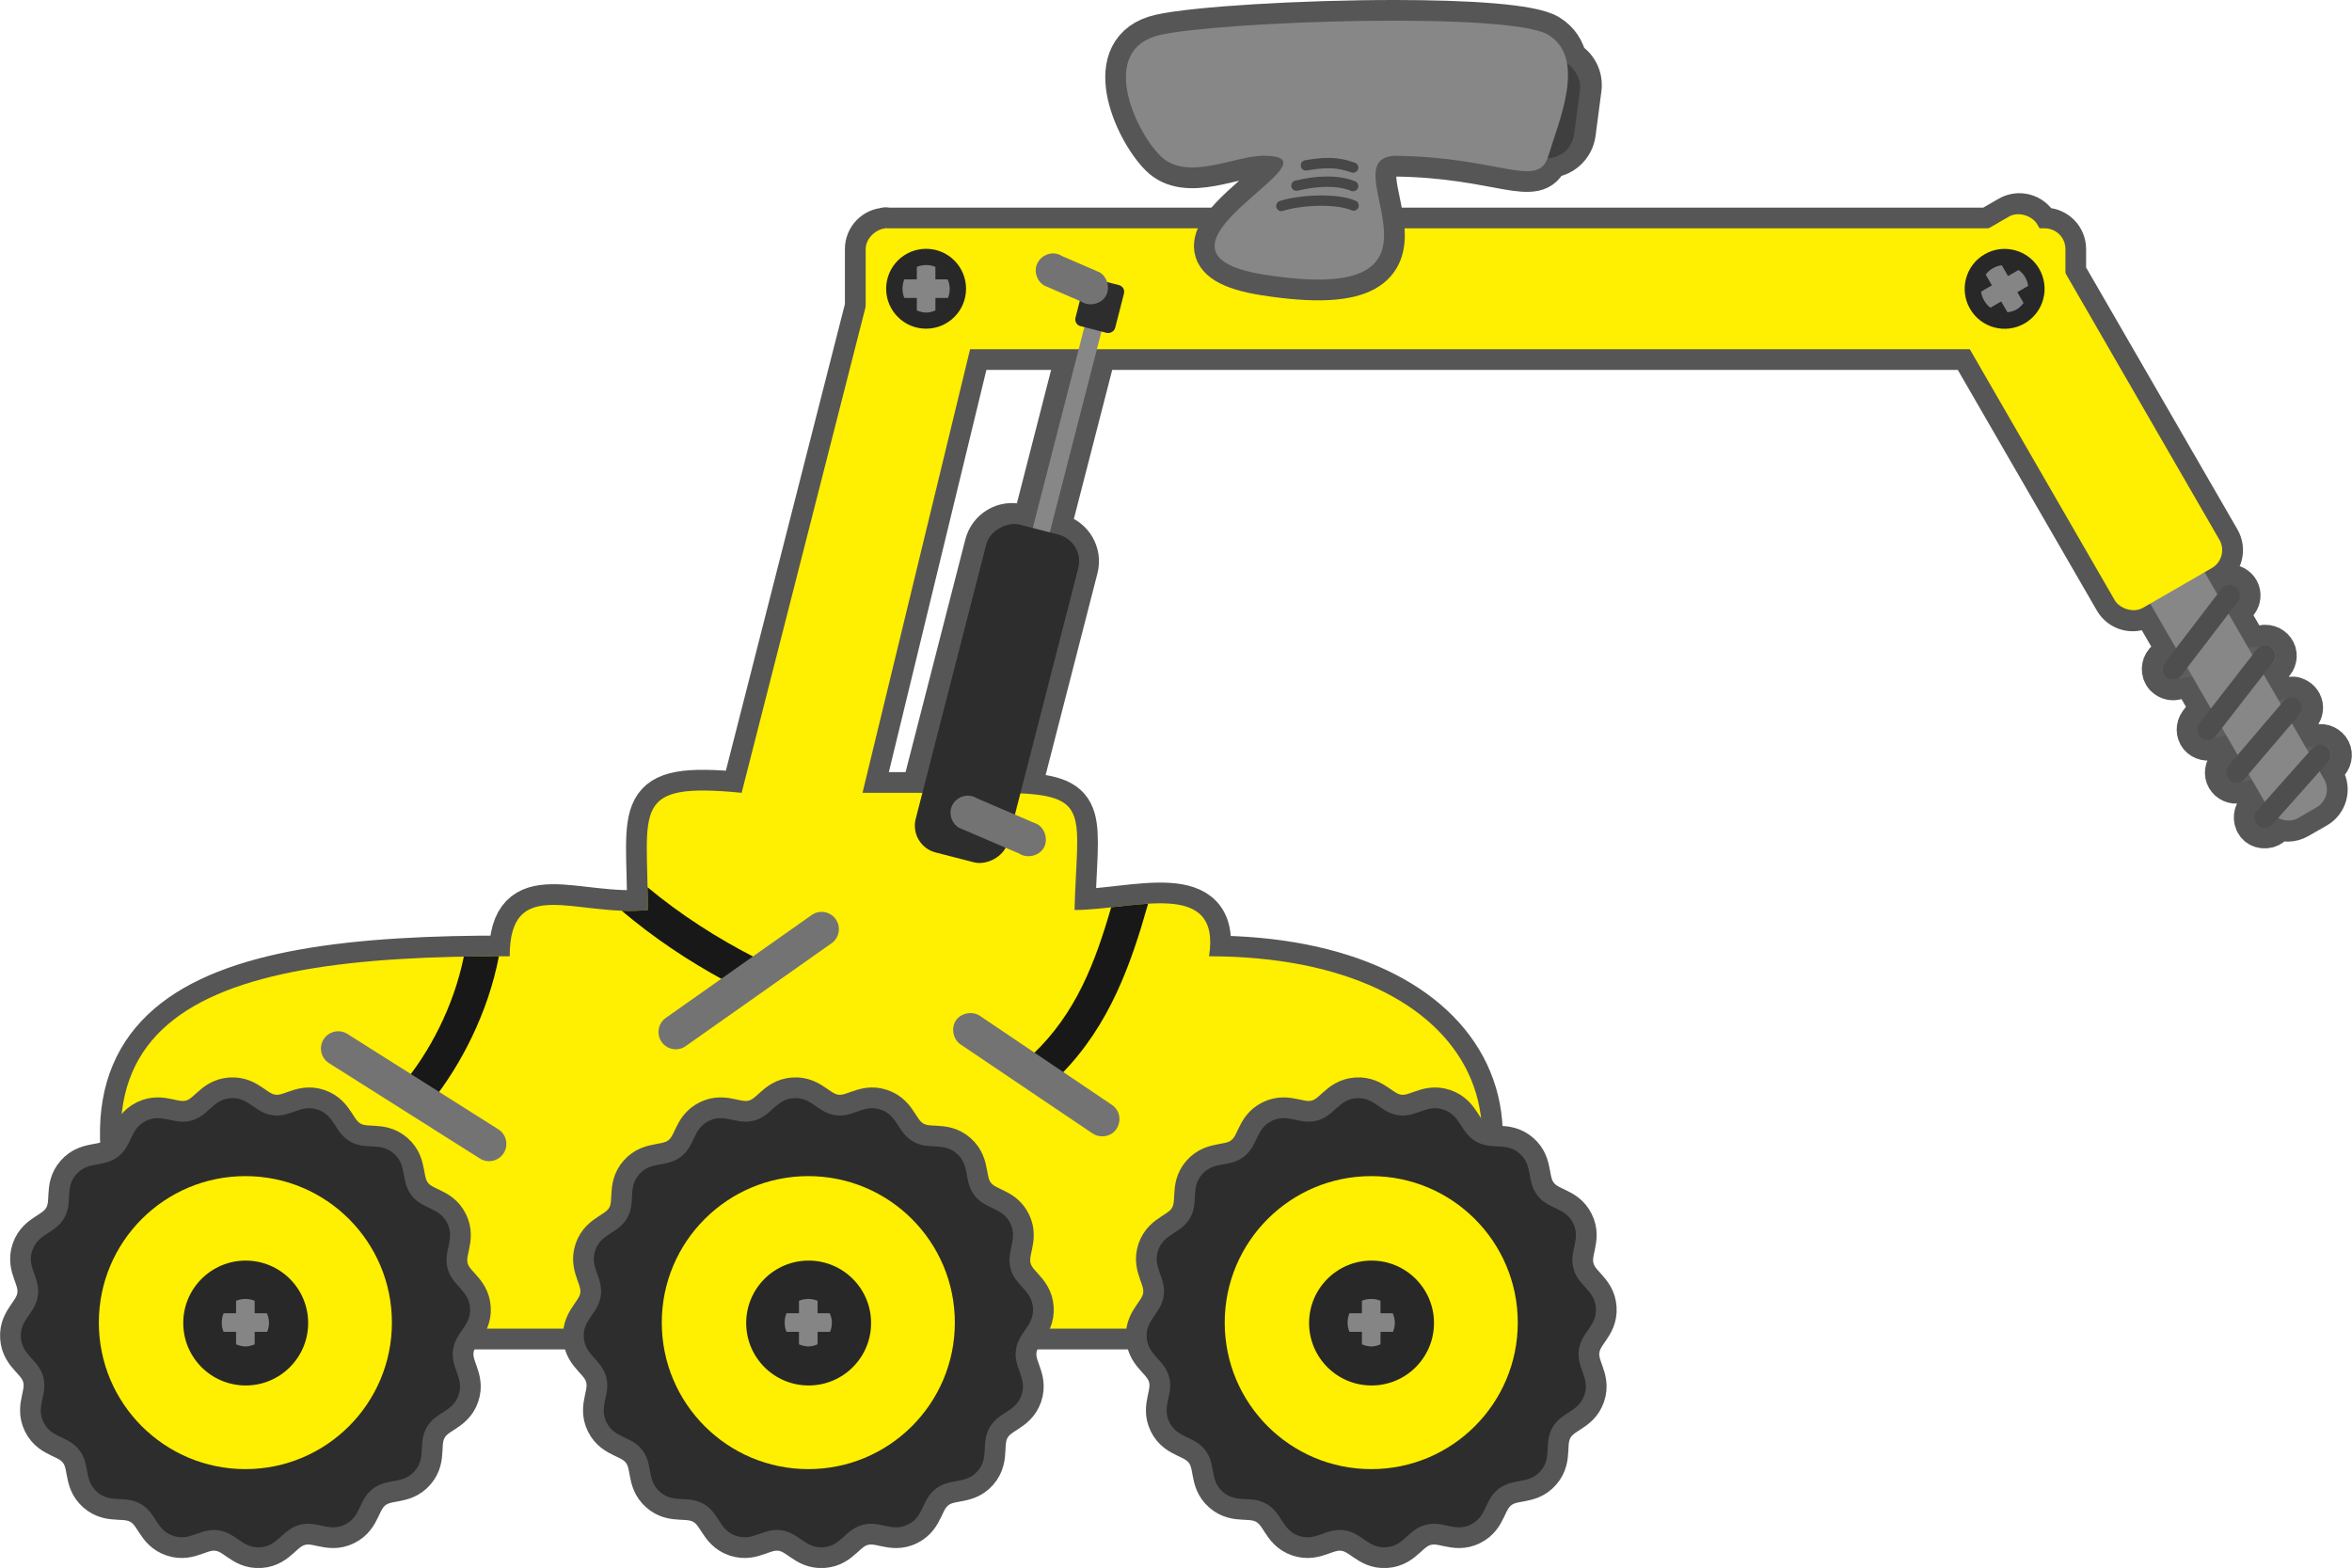 <?xml version="1.0" encoding="UTF-8"?>
<svg version="1.1" viewBox="0 0 680.99 454.07" xmlns="http://www.w3.org/2000/svg">
<g transform="translate(-158.49 17.594)">
<path d="m506.34 48.531h-91.219l-0.188-0.094-0.031 0.094c-3.218 0.119-5.781 2.752-5.781 6v16.688l-35.906 140.78c-32.333-3.156-27.156 4.515-27.156 33.938-20.634 2.121-40-10.496-40 13.406-90.844-0.309-141.31 16.972-95.344 107.84h347.12c56.312-53.703 28.783-107.84-49.281-107.84 3.647-22.862-22.027-13.406-38.938-13.406 0.714-26.747 4.587-32.834-15.938-33.781l16.75-65.188c1.104-4.292-1.458-8.646-5.75-9.75l-2.469-0.625 13.656-53.062h252.94l42 72.688c1.662 2.879 5.309 3.849 8.188 2.188l2.094-1.219c0.059 0.12 0.12 0.227 0.188 0.344l7.281 12.594-2.781 3.625c-1.143 0.874-1.496 2.627-0.781 3.875 0.01 0.011 0.021 0.021 0.031 0.031 0.039 0.075 0.08 0.148 0.125 0.219 0.01 0.011 0.021 0.021 0.031 0.031 0.049 0.075 0.101 0.148 0.156 0.219 0.01 0.011 0.021 0.021 0.031 0.031 0.05 0.054 0.102 0.106 0.156 0.156 0.817 0.826 2.136 1.108 3.219 0.688l4.562-0.625 5.312 9.219-3.25 4.188c-0.021 0.031-0.042 0.062-0.062 0.094-0.8 1.058-0.775 2.662 0.058 3.694 0.833 1.032 2.395 1.396 3.598 0.837l4.156-1.062 3.281 5.688-2.344 2.719c-1.009 0.775-1.428 2.234-0.985 3.426 0.444 1.192 1.714 2.022 2.985 1.949 0.105-5e-3 0.209-0.015 0.312-0.031 0.073-8e-3 0.146-0.018 0.219-0.031 0.021-0.01 0.042-0.021 0.062-0.031l3.906-0.781 3.688 6.375-2.25 2.5c-1.063 1.174-0.949 3.216 0.239 4.264 1.188 1.048 3.229 0.906 4.261-0.295l1.5-1.688c1.772 0.965 3.992 0.993 5.875-0.094l5.344-3.062c2.879-1.662 3.881-5.34 2.219-8.219l-1.312-2.25 1.844-2.094c1.155-0.674 1.748-2.182 1.362-3.462-0.386-1.28-1.714-2.209-3.05-2.131-0.094-4e-3 -0.188-4e-3 -0.281 0-0.3 0.028-0.597 0.102-0.875 0.219l-2.969 0.594-4.031-7.062 1.719-2.031c0.922-0.652 1.419-1.856 1.224-2.969s-1.072-2.076-2.161-2.375c-0.021-0.011-0.042-0.021-0.062-0.031-0.072-0.024-0.145-0.044-0.219-0.062-0.021-2.2e-4 -0.042-2.2e-4 -0.062 0-0.083-0.014-0.166-0.024-0.25-0.031-0.208-0.022-0.417-0.022-0.625 0-0.323 0.032-0.641 0.117-0.938 0.25l-2.469 0.656-4.375-7.562 2.156-2.781c1.123-0.689 1.686-2.173 1.304-3.433-0.382-1.26-1.675-2.181-2.991-2.13-0.083-3e-3 -0.167-3e-3 -0.25 0-0.222 0.017-0.443 0.059-0.656 0.125l-3.969 0.562-5.75-9.938 2.625-3.406c0.705-0.902 0.826-2.223 0.296-3.238-0.53-1.015-1.683-1.67-2.827-1.606-0.864 0.051-1.697 0.497-2.219 1.188l-1.094 1.438-3.5-6.031c-0.065-0.113-0.147-0.205-0.219-0.312l2.094-1.219c2.879-1.662 3.881-5.309 2.219-8.188l-44.625-77.25v-6.938c0-3.324-2.676-6-6-6h-1.469l-0.688-1.188c-1.662-2.879-5.309-3.849-8.188-2.188l-5.844 3.375h-188.62zm-66.969 35h31.188l-13.281 51.781-3.75-0.969c-4.292-1.104-8.615 1.458-9.719 5.75l-18.469 71.906c-7.834-6e-3 -16.354 0-17.125 0z" fill-opacity="0" stroke="#565656" stroke-linecap="round" stroke-linejoin="round" stroke-width="12"/>
<path d="m414.94 48.438-41.719 163.56c-32.333-3.156-27.156 4.515-27.156 33.938-20.634 2.121-40-10.496-40 13.406-90.844-0.309-141.31 16.972-95.344 107.84h347.12c56.312-53.703 28.77-107.84-49.295-107.84 3.647-22.862-22.027-13.406-38.938-13.406 0.74-27.7 4.962-33.253-18.136-33.874-1.663-0.045-41.299-0.064-43.257-0.064l36.062-148.71z" fill="#ffef00"/>
<g fill="#2d2d2d" stroke="#565656" stroke-width="18.129">
<path transform="matrix(.662 0 0 .662 23.588 96.778)" d="m366.86 478.5c-6.298 4.832-5.074 12.147-12.193 15.658-7.119 3.511-12.177-1.913-19.845 0.142-7.668 2.054-9.336 9.28-17.257 9.8-7.921 0.519-10.518-6.427-18.388-7.463-7.87-1.036-12.177 5.002-19.693 2.45s-7.258-9.963-14.132-13.932c-6.875-3.969-13.164-0.039-19.132-5.273-5.968-5.234-2.893-11.982-7.725-18.28-4.832-6.298-12.147-5.074-15.658-12.193s1.913-12.177-0.142-19.845c-2.054-7.668-9.28-9.336-9.8-17.257-0.519-7.921 6.427-10.518 7.463-18.388 1.036-7.87-5.002-12.177-2.45-19.693 2.552-7.517 9.963-7.258 13.932-14.132s0.039-13.164 5.273-19.132 11.982-2.893 18.28-7.725c6.298-4.832 5.074-12.147 12.193-15.658s12.177 1.913 19.845-0.142c7.668-2.054 9.336-9.28 17.257-9.8 7.921-0.519 10.518 6.427 18.388 7.463 7.87 1.036 12.177-5.002 19.693-2.45 7.517 2.552 7.258 9.963 14.132 13.932 6.875 3.969 13.164 0.039 19.132 5.273s2.893 11.982 7.725 18.28c4.832 6.298 12.147 5.074 15.658 12.193 3.511 7.119-1.913 12.177 0.142 19.845 2.054 7.668 9.28 9.336 9.8 17.257 0.519 7.921-6.427 10.518-7.463 18.388-1.036 7.87 5.002 12.177 2.45 19.693-2.552 7.517-9.963 7.258-13.932 14.132-3.969 6.875-0.039 13.164-5.273 19.132-5.234 5.968-11.982 2.893-18.28 7.725z"/>
<path transform="matrix(.662 0 0 .662 349.56 96.778)" d="m366.86 478.5c-6.298 4.832-5.074 12.147-12.193 15.658-7.119 3.511-12.177-1.913-19.845 0.142-7.668 2.054-9.336 9.28-17.257 9.8-7.921 0.519-10.518-6.427-18.388-7.463-7.87-1.036-12.177 5.002-19.693 2.45s-7.258-9.963-14.132-13.932c-6.875-3.969-13.164-0.039-19.132-5.273-5.968-5.234-2.893-11.982-7.725-18.28-4.832-6.298-12.147-5.074-15.658-12.193s1.913-12.177-0.142-19.845c-2.054-7.668-9.28-9.336-9.8-17.257-0.519-7.921 6.427-10.518 7.463-18.388 1.036-7.87-5.002-12.177-2.45-19.693 2.552-7.517 9.963-7.258 13.932-14.132s0.039-13.164 5.273-19.132 11.982-2.893 18.28-7.725c6.298-4.832 5.074-12.147 12.193-15.658s12.177 1.913 19.845-0.142c7.668-2.054 9.336-9.28 17.257-9.8 7.921-0.519 10.518 6.427 18.388 7.463 7.87 1.036 12.177-5.002 19.693-2.45 7.517 2.552 7.258 9.963 14.132 13.932 6.875 3.969 13.164 0.039 19.132 5.273s2.893 11.982 7.725 18.28c4.832 6.298 12.147 5.074 15.658 12.193 3.511 7.119-1.913 12.177 0.142 19.845 2.054 7.668 9.28 9.336 9.8 17.257 0.519 7.921-6.427 10.518-7.463 18.388-1.036 7.87 5.002 12.177 2.45 19.693-2.552 7.517-9.963 7.258-13.932 14.132-3.969 6.875-0.039 13.164-5.273 19.132-5.234 5.968-11.982 2.893-18.28 7.725z"/>
<path transform="matrix(.662 0 0 .662 186.58 96.778)" d="m366.86 478.5c-6.298 4.832-5.074 12.147-12.193 15.658-7.119 3.511-12.177-1.913-19.845 0.142-7.668 2.054-9.336 9.28-17.257 9.8-7.921 0.519-10.518-6.427-18.388-7.463-7.87-1.036-12.177 5.002-19.693 2.45s-7.258-9.963-14.132-13.932c-6.875-3.969-13.164-0.039-19.132-5.273-5.968-5.234-2.893-11.982-7.725-18.28-4.832-6.298-12.147-5.074-15.658-12.193s1.913-12.177-0.142-19.845c-2.054-7.668-9.28-9.336-9.8-17.257-0.519-7.921 6.427-10.518 7.463-18.388 1.036-7.87-5.002-12.177-2.45-19.693 2.552-7.517 9.963-7.258 13.932-14.132s0.039-13.164 5.273-19.132 11.982-2.893 18.28-7.725c6.298-4.832 5.074-12.147 12.193-15.658s12.177 1.913 19.845-0.142c7.668-2.054 9.336-9.28 17.257-9.8 7.921-0.519 10.518 6.427 18.388 7.463 7.87 1.036 12.177-5.002 19.693-2.45 7.517 2.552 7.258 9.963 14.132 13.932 6.875 3.969 13.164 0.039 19.132 5.273s2.893 11.982 7.725 18.28c4.832 6.298 12.147 5.074 15.658 12.193 3.511 7.119-1.913 12.177 0.142 19.845 2.054 7.668 9.28 9.336 9.8 17.257 0.519 7.921-6.427 10.518-7.463 18.388-1.036 7.87 5.002 12.177 2.45 19.693-2.552 7.517-9.963 7.258-13.932 14.132-3.969 6.875-0.039 13.164-5.273 19.132-5.234 5.968-11.982 2.893-18.28 7.725z"/>
</g>
<path d="m302.94 259.34c-3.45 4e-3 -6.83 0.033-10.156 0.094-2.995 14.838-10.263 27.998-17.344 36.531l8.219 5.219c8.1-10.176 16.112-25.251 19.281-41.844z" color="#000000" fill="#181818" style="block-progression:tb;text-indent:0;text-transform:none"/>
<path transform="matrix(.662 0 0 .662 23.588 96.778)" d="m366.86 478.5c-6.298 4.832-5.074 12.147-12.193 15.658-7.119 3.511-12.177-1.913-19.845 0.142-7.668 2.054-9.336 9.28-17.257 9.8-7.921 0.519-10.518-6.427-18.388-7.463-7.87-1.036-12.177 5.002-19.693 2.45s-7.258-9.963-14.132-13.932c-6.875-3.969-13.164-0.039-19.132-5.273-5.968-5.234-2.893-11.982-7.725-18.28-4.832-6.298-12.147-5.074-15.658-12.193s1.913-12.177-0.142-19.845c-2.054-7.668-9.28-9.336-9.8-17.257-0.519-7.921 6.427-10.518 7.463-18.388 1.036-7.87-5.002-12.177-2.45-19.693 2.552-7.517 9.963-7.258 13.932-14.132s0.039-13.164 5.273-19.132 11.982-2.893 18.28-7.725c6.298-4.832 5.074-12.147 12.193-15.658s12.177 1.913 19.845-0.142c7.668-2.054 9.336-9.28 17.257-9.8 7.921-0.519 10.518 6.427 18.388 7.463 7.87 1.036 12.177-5.002 19.693-2.45 7.517 2.552 7.258 9.963 14.132 13.932 6.875 3.969 13.164 0.039 19.132 5.273s2.893 11.982 7.725 18.28c4.832 6.298 12.147 5.074 15.658 12.193 3.511 7.119-1.913 12.177 0.142 19.845 2.054 7.668 9.28 9.336 9.8 17.257 0.519 7.921-6.427 10.518-7.463 18.388-1.036 7.87 5.002 12.177 2.45 19.693-2.552 7.517-9.963 7.258-13.932 14.132-3.969 6.875-0.039 13.164-5.273 19.132-5.234 5.968-11.982 2.893-18.28 7.725z" fill="#2d2d2d"/>
<path transform="matrix(.84 0 0 .84 -39.451 24.506)" d="m370.73 405.86c0 27.895-22.613 50.508-50.508 50.508s-50.508-22.613-50.508-50.508 22.613-50.508 50.508-50.508 50.508 22.613 50.508 50.508z" fill="#ffef00"/>
<path transform="matrix(.358 0 0 .358 114.99 220.25)" d="m370.73 405.86c0 27.895-22.613 50.508-50.508 50.508s-50.508-22.613-50.508-50.508 22.613-50.508 50.508-50.508 50.508 22.613 50.508 50.508z" fill="#282828"/>
<path d="m229.58 358.57c-0.947 0-1.915 0.182-2.735 0.529v3.617h-3.617c-0.366 0.839-0.529 1.761-0.529 2.735 0 0.947 0.182 1.826 0.529 2.647h3.617v3.617c0.82 0.347 1.788 0.618 2.735 0.618s1.826-0.271 2.647-0.618v-3.617h3.617c0.347-0.82 0.529-1.7 0.529-2.647 0-0.987-0.242-1.887-0.618-2.735h-3.529v-3.617c-0.82-0.347-1.7-0.529-2.647-0.529z" fill="#858585"/>
<path transform="matrix(.662 0 0 .662 349.56 96.778)" d="m366.86 478.5c-6.298 4.832-5.074 12.147-12.193 15.658-7.119 3.511-12.177-1.913-19.845 0.142-7.668 2.054-9.336 9.28-17.257 9.8-7.921 0.519-10.518-6.427-18.388-7.463-7.87-1.036-12.177 5.002-19.693 2.45s-7.258-9.963-14.132-13.932c-6.875-3.969-13.164-0.039-19.132-5.273-5.968-5.234-2.893-11.982-7.725-18.28-4.832-6.298-12.147-5.074-15.658-12.193s1.913-12.177-0.142-19.845c-2.054-7.668-9.28-9.336-9.8-17.257-0.519-7.921 6.427-10.518 7.463-18.388 1.036-7.87-5.002-12.177-2.45-19.693 2.552-7.517 9.963-7.258 13.932-14.132s0.039-13.164 5.273-19.132 11.982-2.893 18.28-7.725c6.298-4.832 5.074-12.147 12.193-15.658s12.177 1.913 19.845-0.142c7.668-2.054 9.336-9.28 17.257-9.8 7.921-0.519 10.518 6.427 18.388 7.463 7.87 1.036 12.177-5.002 19.693-2.45 7.517 2.552 7.258 9.963 14.132 13.932 6.875 3.969 13.164 0.039 19.132 5.273s2.893 11.982 7.725 18.28c4.832 6.298 12.147 5.074 15.658 12.193 3.511 7.119-1.913 12.177 0.142 19.845 2.054 7.668 9.28 9.336 9.8 17.257 0.519 7.921-6.427 10.518-7.463 18.388-1.036 7.87 5.002 12.177 2.45 19.693-2.552 7.517-9.963 7.258-13.932 14.132-3.969 6.875-0.039 13.164-5.273 19.132-5.234 5.968-11.982 2.893-18.28 7.725z" fill="#2d2d2d"/>
<path transform="matrix(.84 0 0 .84 286.53 24.506)" d="m370.73 405.86c0 27.895-22.613 50.508-50.508 50.508s-50.508-22.613-50.508-50.508 22.613-50.508 50.508-50.508 50.508 22.613 50.508 50.508z" fill="#ffef00"/>
<path transform="matrix(.358 0 0 .358 440.96 220.25)" d="m370.73 405.86c0 27.895-22.613 50.508-50.508 50.508s-50.508-22.613-50.508-50.508 22.613-50.508 50.508-50.508 50.508 22.613 50.508 50.508z" fill="#282828"/>
<path d="m555.55 358.57c-0.947 0-1.915 0.182-2.735 0.529v3.617h-3.617c-0.366 0.839-0.529 1.761-0.529 2.735 0 0.947 0.182 1.826 0.529 2.647h3.617v3.617c0.82 0.347 1.788 0.618 2.735 0.618s1.826-0.271 2.647-0.618v-3.617h3.617c0.347-0.82 0.529-1.7 0.529-2.647 0-0.987-0.242-1.887-0.618-2.735h-3.529v-3.617c-0.82-0.347-1.7-0.529-2.647-0.529z" fill="#858585"/>
<path transform="matrix(.662 0 0 .662 186.58 96.778)" d="m366.86 478.5c-6.298 4.832-5.074 12.147-12.193 15.658-7.119 3.511-12.177-1.913-19.845 0.142-7.668 2.054-9.336 9.28-17.257 9.8-7.921 0.519-10.518-6.427-18.388-7.463-7.87-1.036-12.177 5.002-19.693 2.45s-7.258-9.963-14.132-13.932c-6.875-3.969-13.164-0.039-19.132-5.273-5.968-5.234-2.893-11.982-7.725-18.28-4.832-6.298-12.147-5.074-15.658-12.193s1.913-12.177-0.142-19.845c-2.054-7.668-9.28-9.336-9.8-17.257-0.519-7.921 6.427-10.518 7.463-18.388 1.036-7.87-5.002-12.177-2.45-19.693 2.552-7.517 9.963-7.258 13.932-14.132s0.039-13.164 5.273-19.132 11.982-2.893 18.28-7.725c6.298-4.832 5.074-12.147 12.193-15.658s12.177 1.913 19.845-0.142c7.668-2.054 9.336-9.28 17.257-9.8 7.921-0.519 10.518 6.427 18.388 7.463 7.87 1.036 12.177-5.002 19.693-2.45 7.517 2.552 7.258 9.963 14.132 13.932 6.875 3.969 13.164 0.039 19.132 5.273s2.893 11.982 7.725 18.28c4.832 6.298 12.147 5.074 15.658 12.193 3.511 7.119-1.913 12.177 0.142 19.845 2.054 7.668 9.28 9.336 9.8 17.257 0.519 7.921-6.427 10.518-7.463 18.388-1.036 7.87 5.002 12.177 2.45 19.693-2.552 7.517-9.963 7.258-13.932 14.132-3.969 6.875-0.039 13.164-5.273 19.132-5.234 5.968-11.982 2.893-18.28 7.725z" fill="#2d2d2d"/>
<path transform="matrix(.84 0 0 .84 123.54 24.506)" d="m370.73 405.86c0 27.895-22.613 50.508-50.508 50.508s-50.508-22.613-50.508-50.508 22.613-50.508 50.508-50.508 50.508 22.613 50.508 50.508z" fill="#ffef00"/>
<path transform="matrix(.358 0 0 .358 277.98 220.25)" d="m370.73 405.86c0 27.895-22.613 50.508-50.508 50.508s-50.508-22.613-50.508-50.508 22.613-50.508 50.508-50.508 50.508 22.613 50.508 50.508z" fill="#282828"/>
<path d="m392.56 358.57c-0.947 0-1.915 0.182-2.735 0.529v3.617h-3.617c-0.366 0.839-0.529 1.761-0.529 2.735 0 0.947 0.182 1.826 0.529 2.647h3.617v3.617c0.82 0.347 1.788 0.618 2.735 0.618s1.826-0.271 2.647-0.618v-3.617h3.617c0.347-0.82 0.529-1.7 0.529-2.647 0-0.987-0.242-1.887-0.618-2.735h-3.529v-3.617c-0.82-0.347-1.7-0.529-2.647-0.529z" fill="#858585"/>
<path d="m256.34 281.06a5 5 0 0 0-2.5 9.281l43.5 27.5a5 5 0 1 0 5.312-8.469l-43.5-27.5a5 5 0 0 0-2.812-0.812z" color="#000000" fill="#737373" style="block-progression:tb;text-indent:0;text-transform:none"/>
<rect transform="rotate(-90)" x="-83.531" y="409.14" width="35" height="347.37" rx="6" ry="6" fill="#ffef00"/>
<g transform="translate(-7.678 3.5)">
<path d="m569.94-15.094c-26.98-0.004-57.742 1.873-67.812 4.125-17.903 4.004-7.657 27.343 0 35s21.719-0.125 29.969 0c24.749 0-42.183 27.751 0.188 34.438 61.428 9.694 18.18-33.504 37.719-34.438 30.294 0.348 41.218 9.551 44.344 0.406 3.926-0.039 7.316-2.959 7.844-6.969l1.688-12.875c0.449-3.408-1.299-6.572-4.156-8.094-0.693-3.053-2.262-5.662-5.219-7.469-4.878-2.98-23.578-4.122-44.562-4.125z" fill="#878787" stroke="#565656" stroke-linecap="round" stroke-linejoin="round" stroke-width="12"/>
<rect transform="matrix(.991 .131 -.131 .991 0 0)" x="587.14" y="-84.867" width="31.997" height="28.991" rx="8" ry="8" fill="#3f3f3f"/>
<path d="m502.11-10.982c-17.903 4.004-7.657 27.343 0 35s21.719-0.125 29.969 0c24.749 0-42.172 27.749 0.199 34.436 61.428 9.694 18.169-33.503 37.708-34.436 30.759 0.354 41.567 9.864 44.5 0s11.15-28.188 0-35c-11.15-6.812-94.472-4.004-112.38 0z" fill="#878787"/>
<path d="m544.29 26.799c5.538-0.947 8.996-1.02 13.662 0.63" fill="#878787" stroke="#474747" stroke-linecap="round" stroke-linejoin="round" stroke-width="3"/>
<path d="m541.54 32.674c5.694-1.386 11.922-1.739 16.412 0.13" fill="#878787" stroke="#474747" stroke-linecap="round" stroke-linejoin="round" stroke-width="3"/>
<path d="m537.17 38.549c5.196-1.718 15.92-2.324 20.912-0.12" fill="#878787" stroke="#474747" stroke-linecap="round" stroke-linejoin="round" stroke-width="3"/>
</g>
<g transform="translate(81.14 -54.035)">
<path transform="matrix(.229 0 0 .229 272.16 27.118)" d="m370.73 405.86c0 27.895-22.613 50.508-50.508 50.508s-50.508-22.613-50.508-50.508 22.613-50.508 50.508-50.508 50.508 22.613 50.508 50.508z" fill="#282828"/>
<path d="m345.54 113.2c-0.947 0-1.915 0.182-2.735 0.529v3.617h-3.617c-0.366 0.839-0.529 1.761-0.529 2.735 0 0.947 0.182 1.826 0.529 2.647h3.617v3.617c0.82 0.347 1.788 0.618 2.735 0.618s1.826-0.271 2.647-0.618v-3.617h3.617c0.347-0.82 0.529-1.7 0.529-2.647 0-0.987-0.242-1.887-0.618-2.735h-3.529v-3.617c-0.82-0.347-1.7-0.529-2.647-0.529z" fill="#858585"/>
</g>
<g>
<path d="m814.34 169.34a3 3 0 0 0-0.5 0.062l-26.5 3.75a3 3 0 1 0 0.812 5.938l26.5-3.75a3.004 3.004 0 1 0-0.312-6zm7.719 15a3 3 0 0 0-0.812 0.125l-24.25 6.25a3.002 3.002 0 1 0 1.5 5.812l24.25-6.25a3 3 0 0 0-0.688-5.938zm8.094 13.75a3 3 0 0 0-0.5 0.094l-24.25 5a3 3 0 1 0 1.188 5.875l24.25-5a3.004 3.004 0 1 0-0.688-5.969z" color="#000000" fill="#5e5e5e" style="block-progression:tb;text-indent:0;text-transform:none"/>
<g transform="matrix(.866 -.5 .5 .866 60.92 381.26)">
<rect x="735.7" y="160.43" width="18.183" height="80.812" rx="6" ry="6" fill="#878787"/>
<rect x="727.29" y="48.531" width="35" height="117.52" rx="6" ry="6" fill="#ffef00"/>
<g transform="translate(399.28 -54.035)">
<path transform="matrix(.229 0 0 .229 272.16 27.118)" d="m370.73 405.86c0 27.895-22.613 50.508-50.508 50.508s-50.508-22.613-50.508-50.508 22.613-50.508 50.508-50.508 50.508 22.613 50.508 50.508z" fill="#282828"/>
<path d="m345.54 113.2c-0.947 0-1.915 0.182-2.735 0.529v3.617h-3.617c-0.366 0.839-0.529 1.761-0.529 2.735 0 0.947 0.182 1.826 0.529 2.647h3.617v3.617c0.82 0.347 1.788 0.618 2.735 0.618s1.826-0.271 2.647-0.618v-3.617h3.617c0.347-0.82 0.529-1.7 0.529-2.647 0-0.987-0.242-1.887-0.618-2.735h-3.529v-3.617c-0.82-0.347-1.7-0.529-2.647-0.529z" fill="#858585"/>
</g>
</g>
<path d="m803.84 151.84a3 3 0 0 0-2.219 1.188l-16.25 21.25a3 3 0 1 0 4.75 3.656l16.25-21.25a3 3 0 0 0-2.531-4.844zm10.281 17.5a3 3 0 0 0-2.25 1.188l-16.5 21.25a3 3 0 1 0 4.75 3.656l16.5-21.25a3 3 0 0 0-2.5-4.844zm7.562 15a3 3 0 0 0-1.969 1.062l-16 18.75a3.003 3.003 0 1 0 4.562 3.906l16-18.75a3 3 0 0 0-2.594-4.969zm8.312 13.75a3 3 0 0 0-2 1.031l-16 18a3 3 0 1 0 4.5 3.969l16-18a3 3 0 0 0-2.5-5z" color="#000000" fill="#4e4e4e" style="block-progression:tb;text-indent:0;text-transform:none"/>
</g>
<rect transform="matrix(.249 -.969 .969 .249 0 0)" x="-50.661" y="476.56" width="97.968" height="5.1" rx="2" ry="2" fill="#878787"/>
<rect transform="matrix(.249 -.969 .969 .249 0 0)" x="-115.14" y="464.71" width="97.968" height="27.5" rx="8" ry="8" fill="#2d2d2d"/>
<path d="m438.59 212.81c-2.152 0.036-4.185 1.621-4.745 3.699s0.403 4.47 2.245 5.582l17.5 7.5c2.217 1.478 5.594 0.754 7.01-1.503s0.598-5.613-1.698-6.966l-17.5-7.5c-0.829-0.541-1.822-0.828-2.812-0.812z" color="#000000" fill="#737373" style="block-progression:tb;text-indent:0;text-transform:none"/>
<path d="m345.97 239.34c0.044 2.083 0.094 4.238 0.094 6.594-2.548 0.262-5.088 0.31-7.562 0.219 9.243 7.824 19.161 14.444 29.594 20.125l9.188-6.469c-11.147-5.709-21.643-12.426-31.312-20.469z" color="#000000" fill="#181818" style="block-progression:tb;text-indent:0;text-transform:none"/>
<path d="m349.5 279.43a5 5 0 0 0 7.618 5.862l42.053-29.665a5 5 0 1 0-5.791-8.149l-42.053 29.665a5 5 0 0 0-1.827 2.288z" color="#000000" fill="#737373" style="block-progression:tb;text-indent:0;text-transform:none"/>
<rect transform="matrix(.249 -.969 .969 .249 0 0)" x="42.847" y="473.39" width="14.275" height="11.85" rx="2" ry="2" fill="#2d2d2d"/>
<path d="m463.27 55.788c-2.152 0.036-4.185 1.621-4.745 3.699s0.403 4.47 2.245 5.582l10.812 4.688c2.217 1.478 5.594 0.754 7.01-1.503s0.598-5.613-1.698-6.966l-10.812-4.688c-0.829-0.541-1.822-0.828-2.812-0.812z" color="#000000" fill="#737373" style="block-progression:tb;text-indent:0;text-transform:none"/>
<path d="m490.91 244.12c-3.436 0.205-7.083 0.63-10.688 1.031-4.623 15.975-10.206 30.755-22.75 42.625l8.219 5.781c14.146-14.328 20.315-32.097 25.219-49.438z" color="#000000" fill="#181818" style="block-progression:tb;text-indent:0;text-transform:none"/>
<path d="m482.29 304.68c0.79 2.002 0.104 4.487-1.602 5.799s-4.284 1.339-6.016 0.062l-38.053-25.665c-2.214-1.482-2.838-4.88-1.294-7.052 1.544-2.172 4.957-2.701 7.085-1.097l38.053 25.665c0.817 0.559 1.462 1.367 1.827 2.288z" color="#000000" fill="#737373" style="block-progression:tb;text-indent:0;text-transform:none"/>
</g>
</svg>

